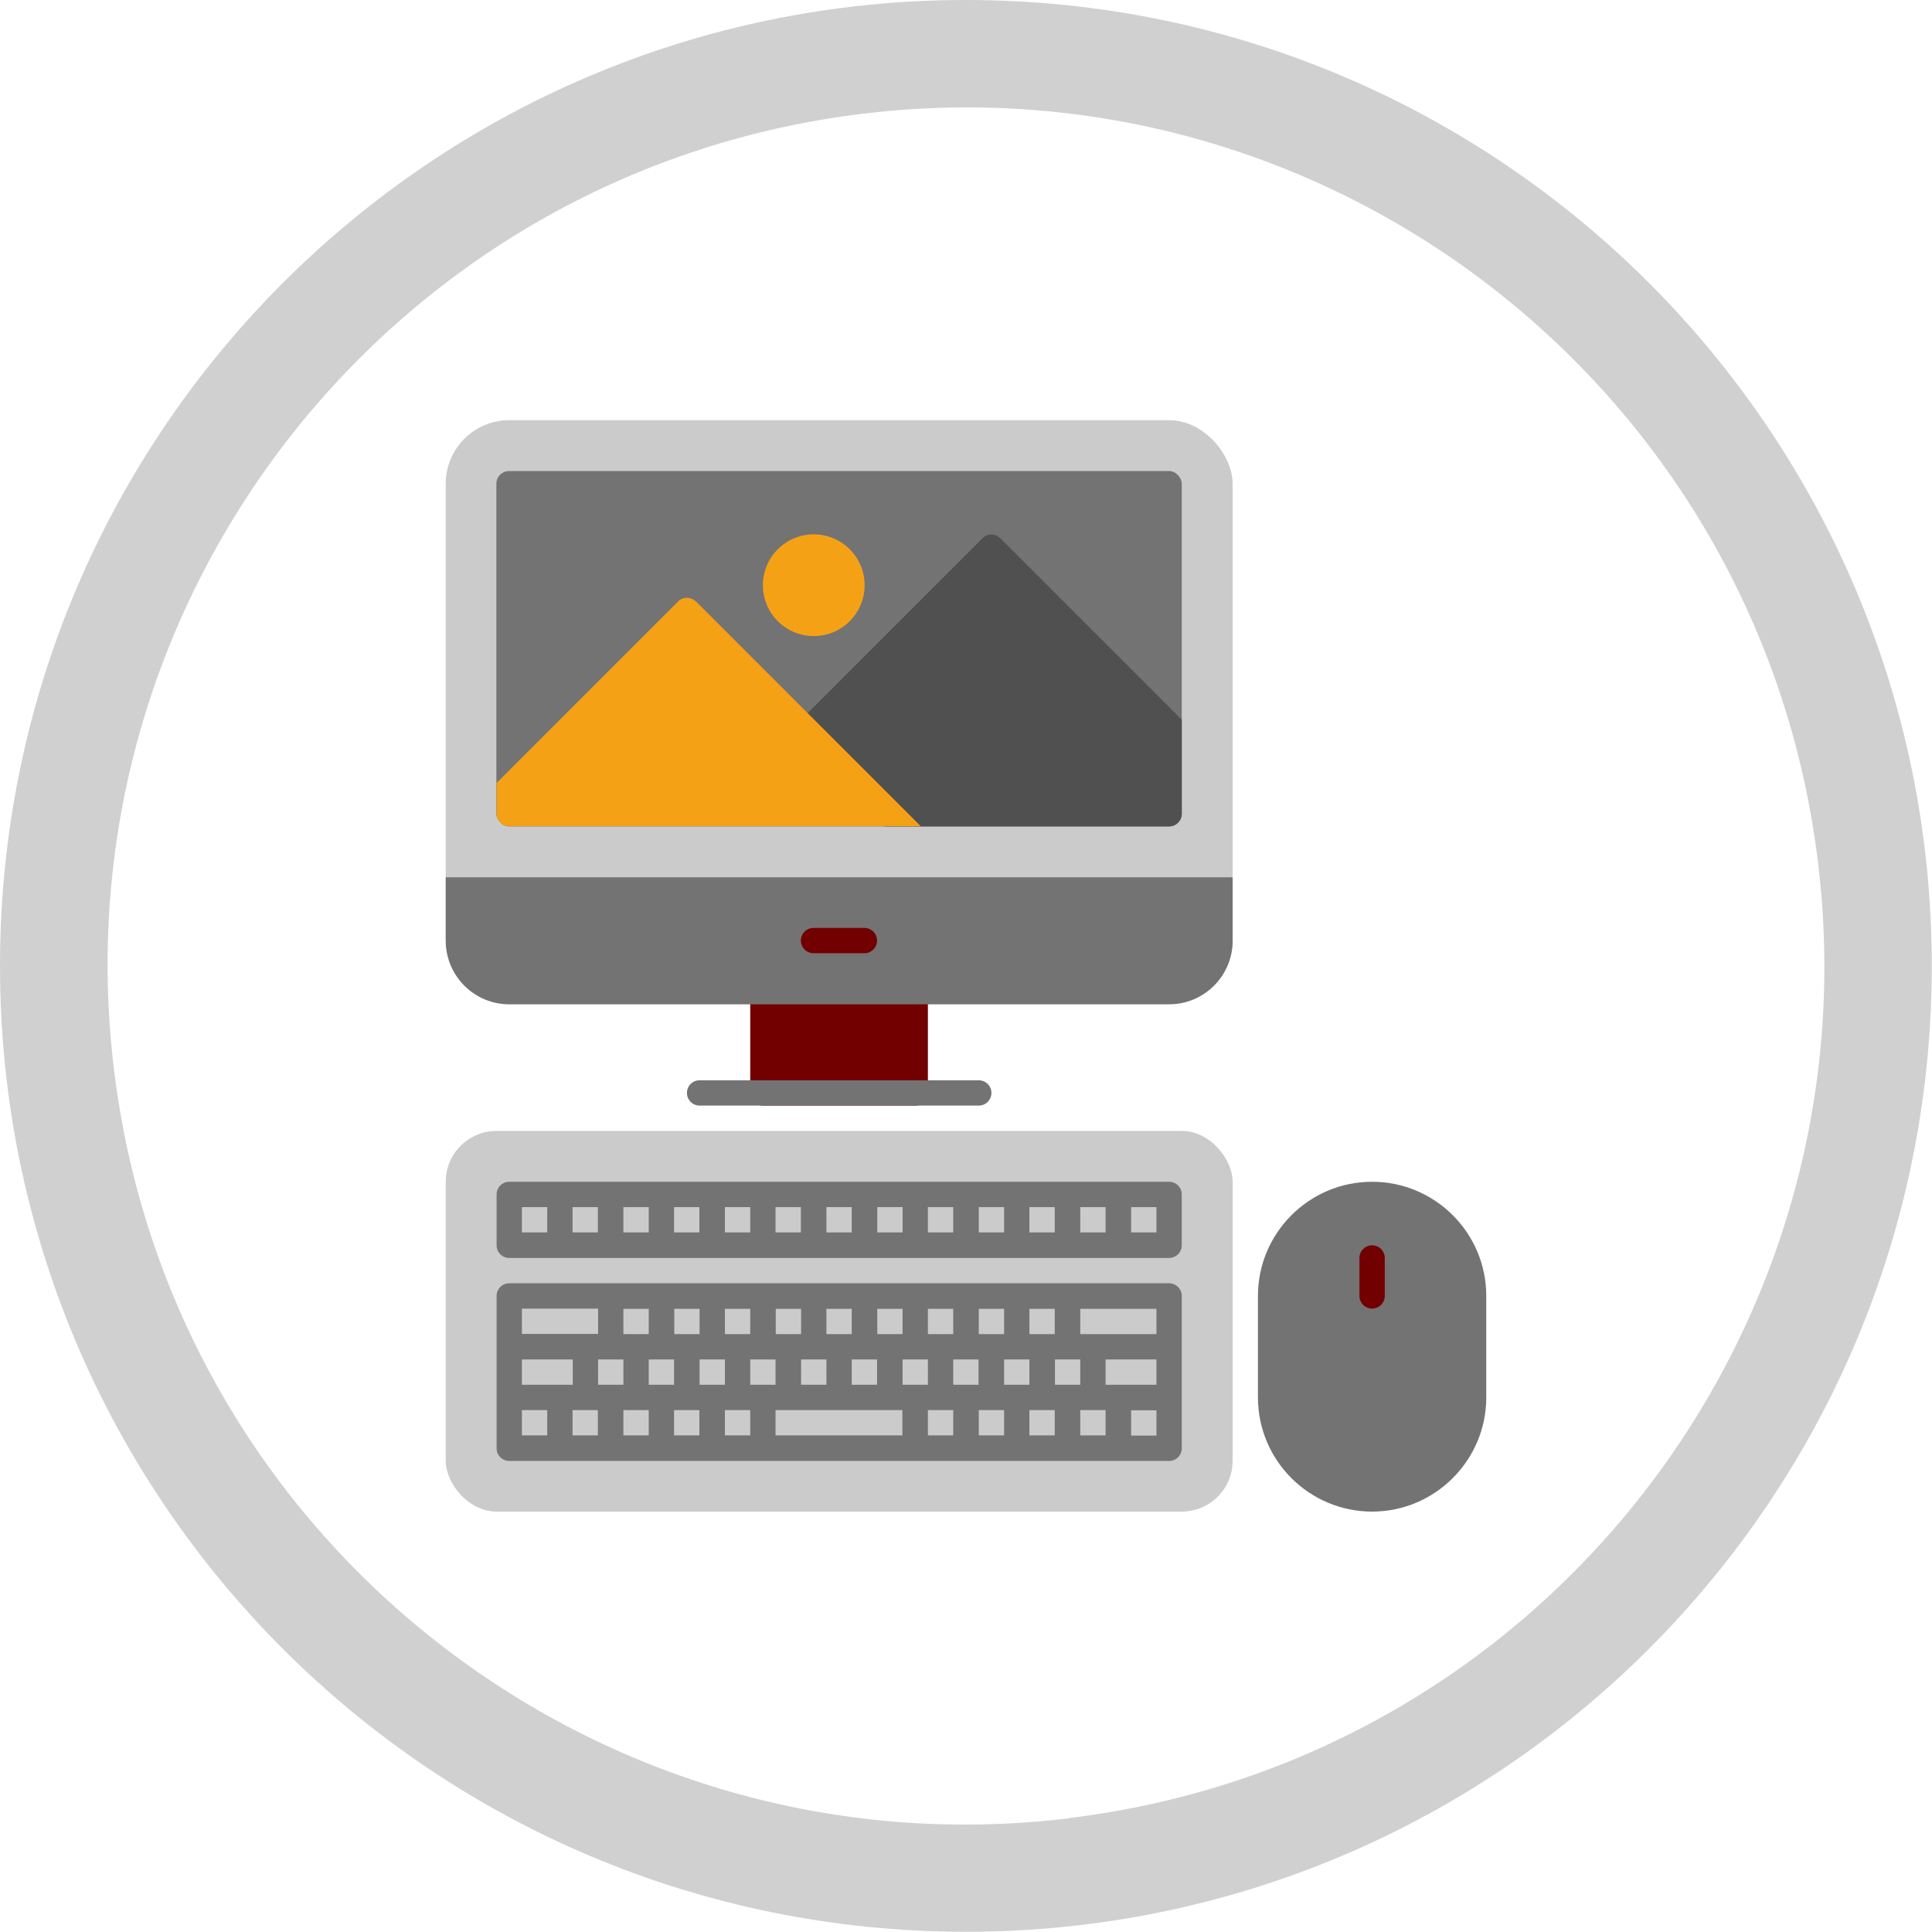 <?xml version="1.0" encoding="UTF-8"?>
<svg id="Layer_2" data-name="Layer 2" xmlns="http://www.w3.org/2000/svg" viewBox="0 0 88.51 88.51">
  <defs>
    <style>
      .cls-1 {
        fill: #bfbfbf;
        opacity: .73;
      }

      .cls-1, .cls-2, .cls-3, .cls-4, .cls-5, .cls-6 {
        stroke-width: 0px;
      }

      .cls-2 {
        fill: #505050;
      }

      .cls-3 {
        fill: #737373;
      }

      .cls-4 {
        fill: #f5a116;
      }

      .cls-5 {
        fill: #cccbcb;
      }

      .cls-6 {
        fill: #730000;
      }
    </style>
  </defs>
  <g id="icons">
    <g>
      <g>
        <rect class="cls-6" x="34.37" y="44.84" width="8.14" height="5.81" rx=".58" ry=".58"/>
        <rect class="cls-5" x="20.42" y="19.25" width="36.05" height="26.74" rx="2.91" ry="2.91"/>
        <path class="cls-3" d="M20.42,40.19v2.91c0,1.6,1.3,2.91,2.91,2.91h30.23c1.6,0,2.91-1.3,2.91-2.91v-2.91H20.42Z"/>
        <path class="cls-3" d="M44.84,50.65h-12.79c-.32,0-.58-.26-.58-.58s.26-.58.58-.58h12.79c.32,0,.58.26.58.58s-.26.58-.58.58Z"/>
        <path class="cls-6" d="M39.6,43.67h-2.33c-.32,0-.58-.26-.58-.58s.26-.58.58-.58h2.33c.32,0,.58.26.58.58s-.26.58-.58.58Z"/>
        <rect class="cls-3" x="22.74" y="21.58" width="31.4" height="16.28" rx=".58" ry=".58"/>
        <rect class="cls-5" x="20.42" y="51.81" width="36.05" height="17.44" rx="2.33" ry="2.33"/>
        <path class="cls-3" d="M53.56,54.14h-30.23c-.32,0-.58.26-.58.58v2.33c0,.32.26.58.58.58h30.23c.32,0,.58-.26.58-.58v-2.33c0-.32-.26-.58-.58-.58ZM23.91,55.3h1.16v1.16h-1.16v-1.16ZM26.23,55.3h1.16v1.16h-1.16v-1.16ZM28.56,55.3h1.16v1.16h-1.16v-1.16ZM30.88,55.3h1.16v1.16h-1.16v-1.16ZM33.21,55.3h1.16v1.16h-1.16v-1.16ZM35.53,55.3h1.16v1.16h-1.16v-1.16ZM37.86,55.3h1.16v1.16h-1.16v-1.16ZM40.19,55.3h1.16v1.16h-1.16v-1.16ZM42.51,55.3h1.16v1.16h-1.16v-1.16ZM44.84,55.3h1.16v1.16h-1.16v-1.16ZM47.16,55.3h1.16v1.16h-1.16v-1.16ZM49.49,55.3h1.16v1.16h-1.16v-1.16ZM52.98,56.46h-1.16v-1.16h1.16v1.16Z"/>
        <path class="cls-3" d="M53.56,58.79h-30.23c-.32,0-.58.26-.58.58v6.98c0,.32.26.58.58.58h30.23c.32,0,.58-.26.58-.58v-6.98c0-.32-.26-.58-.58-.58ZM39.02,63.44v-1.16h1.16v1.16h-1.16ZM36.7,63.44v-1.16h1.16v1.16h-1.16ZM25.65,63.44h-1.74v-1.16h2.33v1.16h-.58ZM27.98,63.44h-.58v-1.16h1.16v1.16h-.58ZM30.3,63.44h-.58v-1.16h1.16v1.16h-.58ZM32.63,63.44h-.58v-1.16h1.16v1.16h-.58ZM34.95,63.44h-.58v-1.16h1.16v1.16h-.58ZM41.93,63.44h-.58v-1.16h1.16v1.16h-.58ZM44.25,63.44h-.58v-1.16h1.16v1.16h-.58ZM46.58,63.44h-.58v-1.16h1.16v1.16h-.58ZM48.91,63.44h-.58v-1.16h1.16v1.16h-.58ZM51.23,63.44h-.58v-1.16h2.33v1.16h-1.74ZM52.98,61.12h-3.49v-1.16h3.49v1.16ZM48.32,61.12h-1.16v-1.16h1.16v1.16ZM46,61.12h-1.16v-1.16h1.16v1.16ZM43.67,61.12h-1.16v-1.16h1.16v1.16ZM41.35,61.12h-1.16v-1.16h1.16v1.16ZM39.02,61.12h-1.16v-1.16h1.16v1.16ZM36.7,61.12h-1.16v-1.16h1.16v1.16ZM34.37,61.12h-1.16v-1.16h1.16v1.16ZM32.05,61.12h-1.16v-1.16h1.16v1.16ZM29.72,61.12h-1.16v-1.16h1.16v1.16ZM23.91,59.95h3.49v1.16h-3.49v-1.16ZM23.91,64.6h1.16v1.16h-1.16v-1.16ZM26.23,64.6h1.16v1.16h-1.16v-1.16ZM28.56,64.6h1.16v1.16h-1.16v-1.16ZM30.88,64.6h1.16v1.16h-1.16v-1.16ZM33.21,64.6h1.16v1.16h-1.16v-1.16ZM35.53,64.6h5.81v1.16h-5.81v-1.16ZM42.51,64.6h1.16v1.16h-1.16v-1.16ZM44.84,64.6h1.16v1.16h-1.16v-1.16ZM47.16,64.6h1.16v1.16h-1.16v-1.16ZM49.49,64.6h1.16v1.16h-1.16v-1.16ZM52.98,65.77h-1.16v-1.16h1.16v1.16Z"/>
        <path class="cls-3" d="M62.86,54.14c-2.89,0-5.23,2.35-5.23,5.23v4.65c0,2.89,2.35,5.23,5.23,5.23s5.23-2.35,5.23-5.23v-4.65c0-2.89-2.35-5.23-5.23-5.23Z"/>
        <path class="cls-6" d="M62.86,59.95c-.32,0-.58-.26-.58-.58v-1.74c0-.32.26-.58.58-.58s.58.26.58.58v1.74c0,.32-.26.58-.58.58Z"/>
        <path class="cls-2" d="M45.83,24.66c-.23-.23-.6-.23-.82,0l-8.43,8.43c-.23.23-.23.6,0,.82l3.95,3.95h13.03c.32,0,.58-.26.58-.58v-4.31l-8.31-8.31Z"/>
        <circle class="cls-4" cx="37.28" cy="26.81" r="2.33"/>
        <path class="cls-4" d="M31.88,27.56c-.23-.23-.6-.23-.82,0l-8.31,8.31v1.4c0,.32.26.58.58.58h18.85l-10.29-10.29Z"/>
      </g>
      <path class="cls-1" d="M44.25,0C19.81,0,0,19.81,0,44.25s19.81,44.25,44.25,44.25,44.25-19.81,44.25-44.25S68.7,0,44.25,0ZM48.98,83.3c-21.56,2.61-41.16-12.76-43.76-34.32C2.6,27.41,17.97,7.82,39.53,5.21c21.56-2.61,41.16,12.76,43.76,34.32,2.61,21.56-12.76,41.16-34.32,43.76Z"/>
    </g>
  </g>
</svg>